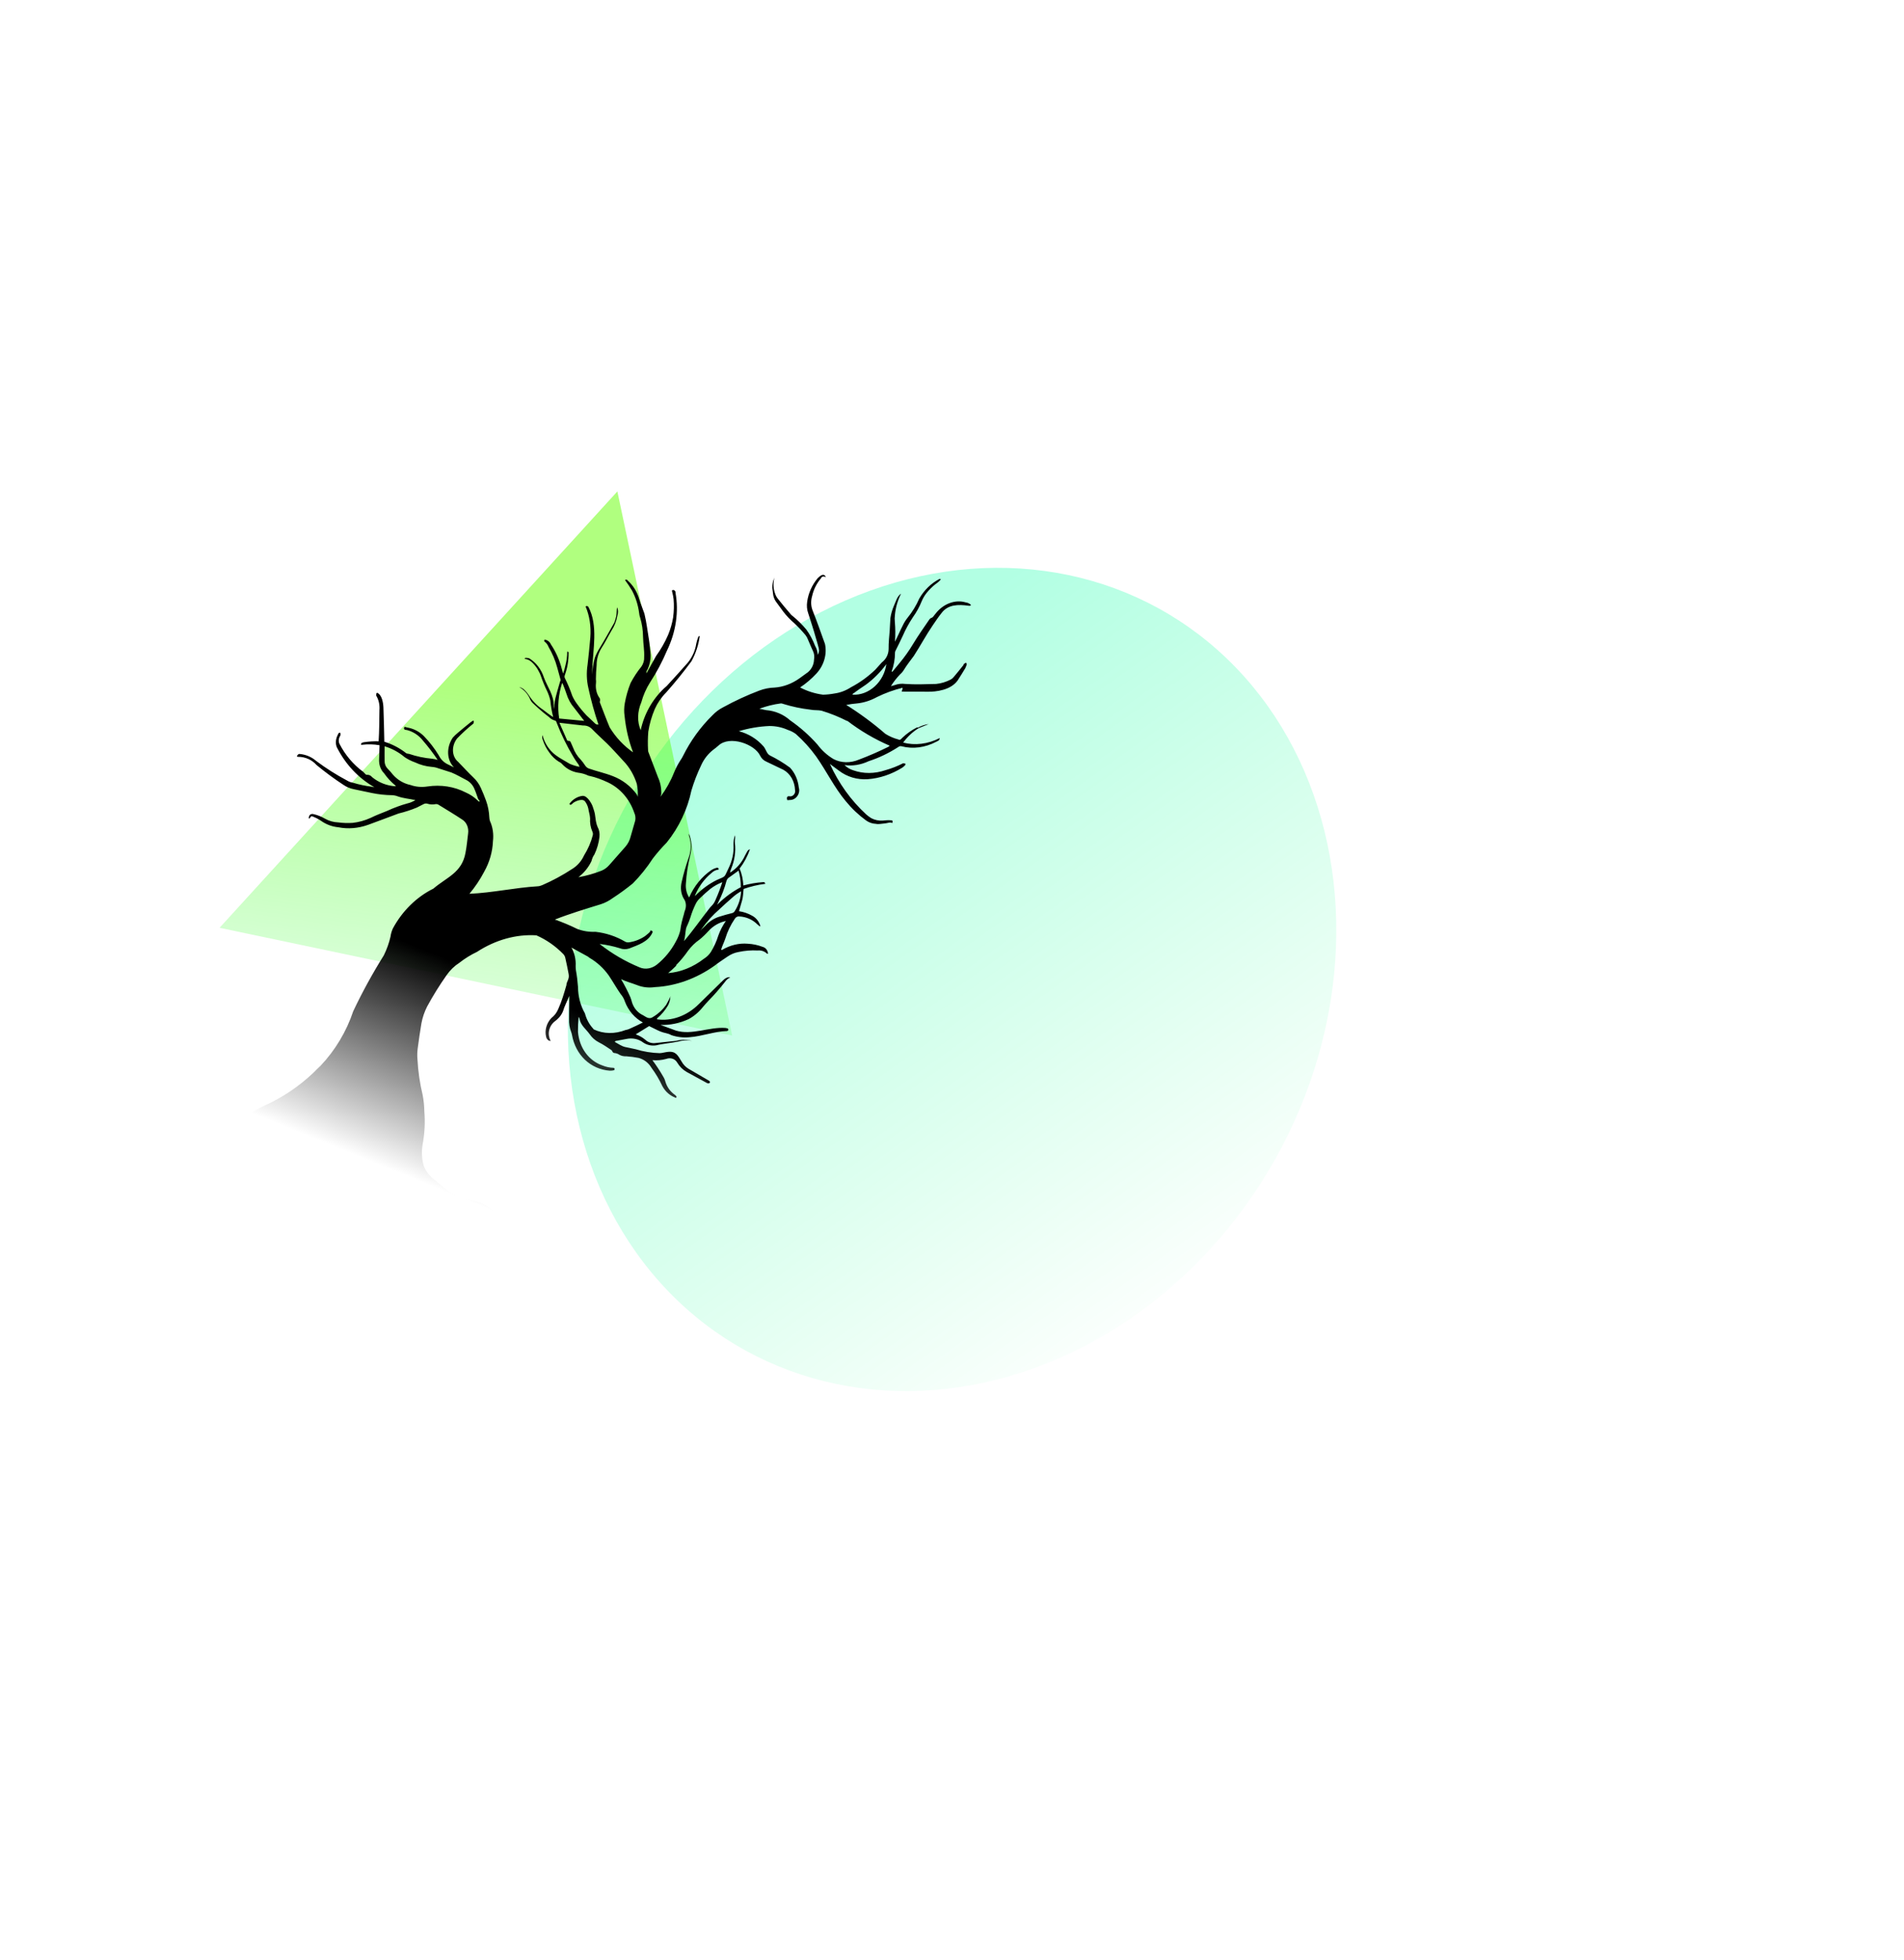 <svg width="1342" height="1381" viewBox="0 0 1342 1381" fill="none" xmlns="http://www.w3.org/2000/svg">
<g filter="url(#filter0_f_202_18351)">
<ellipse cx="263.588" cy="298.684" rx="263.588" ry="298.684" transform="matrix(0.979 0.206 -0.275 0.954 495.141 350.967)" fill="url(#paint0_linear_202_18351)" fill-opacity="0.3"/>
</g>
<g filter="url(#filter1_f_202_18351)">
<path d="M435.144 346.297L516.061 729.747L154.753 653.817L435.144 346.297Z" fill="url(#paint1_linear_202_18351)" fill-opacity="0.5"/>
</g>
<path d="M680.714 467.067C680.714 467.067 679.756 467.548 679.343 467.916C678.929 468.284 679.343 467.916 679.158 468.559C676.88 471.492 674.537 474.297 672.194 477.102C671.626 477.82 670.931 478.412 670.159 478.834C666.821 480.578 663.279 481.647 659.725 481.982C652.501 482.166 645.245 482.458 638.109 481.978C635.58 481.593 632.927 481.893 630.378 482.852C629.575 483.123 628.762 483.331 627.944 483.476C629.836 480.491 632.012 477.706 634.43 475.174C635.455 474.305 636.346 473.259 637.058 472.088C639.2 468.558 641.733 465.452 644.102 462.198C648.707 455.092 652.727 447.522 657.494 440.564C659.451 437.678 661.408 434.791 663.654 431.966C668.302 425.779 675.627 425.958 682.254 426.785C682.93 426.927 683.799 427.111 684.432 426.334C683.411 425.319 682.097 424.686 680.653 424.514C677.044 423.425 673.075 423.601 669.28 425.017C665.484 426.434 662.043 429.024 659.42 432.439C658.405 433.476 657.687 435.259 656.181 435.51C655.662 435.77 655.217 436.195 654.91 436.721C651.028 442.387 647.048 448.032 643.521 453.886C640.701 458.584 637.53 463.054 634.045 467.245L629.011 473.35L628.432 473.228C630.024 468.916 630.832 464.407 630.81 459.966C630.803 459.448 630.954 458.921 631.242 458.465C632.936 455.068 634.629 451.671 636.257 448.147C638.254 443.563 640.655 439.153 643.423 434.984C645.945 431.48 648.039 427.672 649.647 423.669C650.508 421.601 651.656 419.654 653.046 417.902C654.965 415.521 657.131 413.378 659.49 411.525C660.873 410.639 662.131 409.518 663.209 408.213C662.629 408.091 662.339 408.03 662.146 407.99C656.329 411.017 651.345 415.866 647.922 421.827C645.782 426.72 642.975 431.31 639.606 435.431C638.323 437.034 637.231 438.794 636.36 440.662C634.319 444.554 632.792 448.441 630.782 452.226C631.142 447.514 631.118 442.827 630.71 438.22C630.529 436.661 630.542 435.057 630.749 433.451C631.218 428.264 632.7 423.11 635.096 418.329C632.293 420.241 631.468 423.821 630.091 426.829C628.877 429.628 628.035 432.555 627.594 435.516C627.341 438.534 627.312 441.485 627.09 444.396C626.868 447.306 626.231 453.087 626.315 457.427C626.304 459.199 625.861 460.993 625.03 462.633C624.199 464.273 623.009 465.702 621.577 466.779L616.917 471.94C611.749 476.901 605.992 481.06 599.849 484.268C596.265 486.614 592.33 488.118 588.338 488.668C585.59 489.185 582.834 489.478 580.094 489.547C574.39 488.801 568.94 487.077 563.941 484.438C568.117 481.67 571.998 478.357 575.482 474.585C578.071 471.792 579.993 468.385 581.045 464.724C582.098 461.063 582.242 457.282 581.464 453.779C578.607 445.898 575.812 437.802 572.766 430.222C571.516 427.123 571.393 423.509 572.418 420.025C573.432 415.427 575.607 411.075 578.692 407.47C578.969 406.505 580.279 405.871 581.442 406.457C582.605 407.043 581.442 406.457 582.118 406.599C580.443 403.517 578.157 405.765 576.347 407.431C572.379 412.151 569.779 417.943 568.932 423.954C568.485 426.854 568.752 429.737 569.707 432.307C571.542 438.04 573.409 443.665 575.02 449.464C575.756 451.894 576.492 454.324 577.1 456.841C577.286 457.584 577.318 458.379 577.195 459.177C577.071 459.974 576.795 460.754 576.385 461.467C576.254 459.172 575.612 457.009 574.51 455.158C572.922 450.99 570.837 447.113 568.301 443.613C565.385 440.098 562.154 436.906 558.647 434.072C557.967 433.611 557.374 433.026 556.892 432.337C553.895 428.862 550.995 425.408 548.222 421.866C547.413 420.852 546.781 419.681 546.349 418.401C544.958 414.72 544.839 410.483 546.013 406.386C546.013 406.386 546.013 406.386 545.735 407.352C544.746 409.551 544.277 411.921 544.372 414.23C544.582 415.64 544.695 417.028 544.874 418.545C545.109 420.506 545.78 422.322 546.832 423.848L552.057 430.977C554.396 434.03 557.032 436.795 559.929 439.233C562.697 441.85 565.314 444.641 567.771 447.596C568.53 448.589 569.138 449.713 569.577 450.934C570.7 453.445 571.694 456.043 572.913 458.575C573.895 460.455 574.184 462.731 573.729 465.003C573.676 466.623 573.264 468.254 572.528 469.76C571.792 471.266 570.753 472.605 569.497 473.666C567.458 475.056 565.581 476.594 563.542 477.985C558.178 481.83 552.095 484.096 545.987 484.523C542.352 484.613 538.684 485.339 535.124 486.671C526.435 489.962 517.905 493.905 509.601 498.469C506.869 499.855 504.342 501.754 502.152 504.066C493.753 512.301 486.716 522.017 481.425 532.685C480.908 533.743 480.308 534.758 479.631 535.719C477.84 538.472 476.314 541.393 475.078 544.429C472.674 550.476 469.472 556.205 465.581 561.423C465.682 560.803 465.858 560.19 466.105 559.6C466.241 555.387 465.444 551.321 463.779 547.735C461.526 542.029 459.432 536.128 457.179 530.421C457.179 530.421 456.684 529.293 456.772 528.629C456.521 524.322 456.577 519.961 456.937 515.583C457.784 510.14 459.331 504.761 461.531 499.603C463.457 495.301 466.157 491.375 469.455 488.078C475.759 480.993 481.749 473.599 487.401 465.925C490.419 460.392 492.393 454.375 493.196 448.264C492.52 448.122 492.141 448.725 491.956 449.368C491.46 450.74 491.058 452.138 490.754 453.551C490.03 458.37 487.98 463.015 484.875 466.872C479.995 472.441 474.923 477.969 469.85 483.498L468.07 485.056C459.763 492.933 453.936 503.372 451.593 514.571C450.333 511.641 449.716 508.372 449.787 504.989C449.857 501.607 450.612 498.191 452 494.979C453.337 490.005 455.442 485.215 458.222 480.821C462.81 473.788 466.768 466.351 470.033 458.626C476.409 445.555 478.554 431.029 476.093 417.59C476.34 416.732 475.168 415.462 474.145 415.815C473.121 416.168 473.898 416.673 473.775 417.102C474.216 418.761 474.548 420.465 474.767 422.202C475.136 426.438 475.027 430.767 474.44 435.1C473.746 439.295 472.554 443.441 470.894 447.433C468.614 452.66 465.772 457.639 462.432 462.257C460.136 466.323 457.937 470.41 455.641 474.476C455.546 474.024 455.567 473.538 455.703 473.067C455.838 472.597 456.082 472.158 456.412 471.795C457.946 468.499 458.69 464.928 458.568 461.443C458.313 458.053 457.951 454.678 457.483 451.319C456.412 445.065 455.724 438.55 454.205 432.429C453.039 428.999 451.619 425.742 450.581 422.225C449.065 417.036 446.266 412.528 442.458 409.14C442.374 408.97 442.256 408.825 442.112 408.713C441.969 408.601 441.802 408.523 441.622 408.485C441.442 408.447 441.252 408.45 441.064 408.492C440.876 408.535 440.693 408.616 440.526 408.733C442.29 411.151 443.957 413.55 445.465 416.143C448.017 420.915 449.712 426.239 450.472 431.87C450.567 433.074 450.819 434.237 451.22 435.327C452.52 439.657 453.202 444.245 453.247 448.948C453.335 453.63 454.258 458.26 454.025 462.989C454.171 465.322 453.477 467.736 452.083 469.745C449.166 473.331 446.604 477.218 444.449 481.331C442.624 485.897 441.269 490.611 440.41 495.381C439.835 498.47 439.775 501.579 440.231 504.557C441.127 513.472 443.131 522.078 446.191 530.153C439.609 525.583 434.027 519.625 429.727 512.581C427.347 506.961 425.222 501.167 423.035 495.588C423.035 495.588 422.606 494.588 422.733 494.501C422.861 494.414 423.319 492.463 422.345 491.575C420.431 488.709 419.624 485.069 420.07 481.314C420.149 480.425 420.128 479.542 420.006 478.684C420.02 475.36 420.194 472.018 420.528 468.671C420.502 464.49 421.722 460.245 424.012 456.552C426.567 452.654 428.604 448.42 430.997 444.374C433.093 441.176 434.514 437.578 435.143 433.873C435.806 431.853 435.758 429.729 435.007 427.93C434.452 429.86 434.802 432.209 434.312 434.267C433.988 435.751 433.565 437.221 433.048 438.664C429.745 444.452 426.508 450.367 423.011 456.114C421.495 458.439 420.23 460.923 419.246 463.51C418.162 467.432 417.53 471.426 417.365 475.398L417.394 472.447C417.92 457.43 421.671 440.817 414.77 427.761C414.583 427.409 414.267 427.168 413.887 427.088C413.508 427.008 413.096 427.096 412.741 427.334C415.542 433.998 416.691 441.504 416.087 449.195C415.585 455.573 414.859 462.017 414.134 468.462C413.29 474.002 413.476 479.534 414.682 484.729C416.581 493.541 418.958 502.168 421.802 510.57C421.076 510.654 420.37 510.506 419.773 510.142L413.405 504.138C410.928 501.515 408.62 498.712 406.495 495.743C405.262 494.073 404.207 492.25 403.346 490.303C401.873 485.993 400.128 481.826 398.122 477.828C397.981 477.525 397.906 477.185 397.902 476.831C397.898 476.477 397.964 476.117 398.097 475.775C399.926 470.694 400.824 465.39 400.737 460.179C400.737 460.179 401.014 459.214 399.793 459.184C399.797 462.533 399.34 465.925 398.436 469.249C398.069 471.064 397.553 472.859 396.895 474.612C396.558 473.29 396.194 472.417 396.023 471.585C394.426 465.238 391.826 459.348 388.33 454.153C387.915 453.206 387.289 452.402 386.502 451.802C385.715 451.203 384.788 450.824 383.792 450.695C383.484 451.768 383.422 451.982 384.133 452.359C385.264 453.29 386.137 454.527 386.682 455.967C389.319 460.411 391.364 465.277 392.766 470.443C393.475 473.323 394.408 476.135 395.117 479.015C395.119 479.496 394.979 479.984 394.716 480.409C394.038 482.768 393.359 485.128 392.712 487.38C392.064 489.632 390.923 493.6 390.706 496.853L390.58 499.784L390.331 497.798C390.558 489.883 385.832 484.224 383.374 477.451C381.504 471.636 377.839 466.871 372.933 463.877C372.257 463.734 369.552 463.164 369.854 464.252C371.998 464.534 373.927 465.537 375.381 467.122C378.02 469.742 380.05 472.998 381.341 476.681C382.526 480.159 383.918 483.529 385.51 486.773C386.533 488.895 387.325 491.159 387.871 493.526C388.253 497.55 388.934 501.497 389.908 505.33C387.221 503.626 385.049 501.917 382.617 500.04C378.745 497.499 375.437 494.141 372.863 490.137C371.78 488.501 370.524 487.017 369.116 485.707C368.413 485.175 367.642 484.745 366.82 484.428L366.047 484.265C369.52 486.13 372.22 489.206 373.765 493.057C374.225 493.969 374.819 494.785 375.528 495.476C377.933 497.802 380.465 500.042 383.028 502.174L387.115 505.423C388.178 506.522 389.496 507.305 390.964 507.713C391.284 507.759 391.573 507.905 391.798 508.134C392.023 508.363 392.174 508.665 392.233 509.004C395.579 517.638 399.62 525.869 404.316 533.616C405.202 535.168 406.149 536.505 407.097 537.842C407.723 538.55 408.173 539.422 408.412 540.394C406.076 539.921 403.809 539.216 401.642 538.285C398.244 536.204 394.657 534.425 391.546 532.063C387.097 528.705 383.887 523.82 382.352 518.069C382.03 519.183 382.102 520.337 382.551 521.296C383.62 524.623 385.197 527.681 387.221 530.356C389.018 532.952 391.274 535.122 393.883 536.764C394.86 537.185 395.721 537.831 396.411 538.662C399.312 541.733 403.066 543.746 407.241 544.469C409.899 544.762 412.452 545.491 414.815 546.634L415.588 546.796C420.031 547.732 424.356 549.44 428.426 551.321C437.141 555.462 443.762 563.083 447.056 572.762C447.823 574.362 448.07 576.245 447.763 578.143L444.494 589.512C443.868 592.151 442.585 594.639 440.79 596.693L429.382 609.646C427.882 611.355 426.056 612.689 424.065 613.53C418.695 615.654 413.203 617.203 407.675 618.153C411.538 615.254 414.713 611.36 416.855 606.893C417.317 605.284 417.78 603.675 418.918 602.209C420.834 598.218 422.059 593.958 422.526 589.661C422.793 587.191 422.337 584.787 421.223 582.789C420.721 581.641 420.351 580.418 420.119 579.144C419.712 577.353 419.657 575.407 419.281 573.508C418.905 571.609 418.309 570.118 417.774 568.413C417.24 566.708 414.017 560.456 410.521 560.857C408.785 561.057 407.064 561.659 405.478 562.621C403.892 563.583 402.479 564.883 401.337 566.429C401.933 567.92 402.979 566.775 403.964 565.845C404.948 564.915 410.441 562.205 412.366 564.772C413.442 566.189 414.216 567.861 414.642 569.687C414.991 572.036 415.789 574.251 415.914 576.666C415.712 579.915 416.246 583.072 417.47 585.866C417.896 586.646 418.022 587.603 417.823 588.556C416.531 593.534 414.458 598.333 411.698 602.735C409.887 606.747 406.925 610.135 403.301 612.341C396.488 616.806 389.385 620.639 382.079 623.794C381.009 624.27 379.891 624.536 378.78 624.578C362.828 625.539 346.715 629.197 330.856 629.837C334.868 625.067 338.367 619.843 341.269 614.287C345.026 607.634 347.157 600.223 347.435 592.837C348.04 587.824 347.324 582.901 345.37 578.639C345.076 577.822 344.914 576.942 344.889 576.035C344.708 571.898 343.923 567.896 342.562 564.17C341.467 561.21 340.275 558.229 338.955 555.335C337.661 552.451 335.856 549.912 333.63 547.843C329.926 544.333 326.508 540.542 322.866 536.817C321.795 535.929 320.926 534.798 320.309 533.489C319.693 532.179 319.341 530.718 319.275 529.19C319.209 527.663 319.429 526.099 319.924 524.59C320.418 523.081 321.177 521.658 322.155 520.402C325.789 516.622 329.644 513.101 333.688 509.865C333.935 509.007 334.397 507.398 333.088 508.032L331.686 508.988C328.632 511.416 325.546 513.951 322.558 516.506C321.358 517.507 320.222 518.598 319.16 519.771C316.884 523.096 315.714 527.056 315.867 530.916C316.019 534.777 317.484 538.275 319.99 540.761L315.499 538.564C312.793 537.249 310.61 535.048 309.224 532.237C306.198 527.271 302.667 522.716 298.686 518.643C295.464 515.455 291.388 513.378 286.89 512.632C286.31 512.404 285.692 512.273 285.055 512.245C284.862 512.535 284.763 512.877 284.777 513.21C284.777 513.21 284.592 513.854 285.237 514.103C285.749 514.329 286.305 514.446 286.88 514.449C291.361 515.637 295.272 518.238 298.147 521.942C301.847 526.222 305.3 530.747 308.492 535.495C307.237 535.117 305.945 534.845 304.628 534.681C299.017 534.178 293.545 533.025 288.302 531.242C287.63 531.218 286.978 531.08 286.37 530.835C281.751 527.183 276.524 524.431 270.886 522.682C270.691 514.451 270.566 506.69 270.244 498.546C270.071 494.87 269.14 489.556 265.751 488.159C264.828 488.875 265.319 489.661 265.165 490.197C266.946 493.14 267.742 496.731 267.44 500.458C267.302 507.709 267.357 515 266.868 522.404C263.416 522.3 259.927 522.516 256.437 523.05C255.837 523.128 255.246 523.354 254.71 523.71C254.71 523.71 254.525 524.354 254.433 524.675C254.529 524.775 254.65 524.843 254.786 524.872C254.922 524.9 255.066 524.889 255.206 524.838C259.37 524.342 263.509 524.449 267.511 525.156L267.209 534.76C267.072 536.717 267.315 538.633 267.922 540.387C268.529 542.14 269.488 543.692 270.736 544.944C272.971 548.142 275.593 550.986 278.546 553.414L279.069 554.093C272.786 553.768 266.935 551.51 262.192 547.58C261.812 547.074 261.329 546.672 260.773 546.398C260.217 546.124 259.6 545.985 258.96 545.989C258.544 546.049 258.137 545.964 257.801 545.745L255.98 543.883C249.02 538.797 243.315 532.054 239.233 524.089C238.867 523.288 238.713 522.372 238.787 521.43C238.86 520.489 239.157 519.554 239.65 518.718C239.903 518.353 240.046 517.923 240.058 517.494C240.071 517.065 239.951 516.661 239.718 516.343C238.655 516.119 238.316 517.299 238.004 518.03C237.311 519.359 236.891 520.805 236.775 522.258C236.659 523.712 236.85 525.134 237.334 526.419C243.414 538.55 252.585 548.331 263.916 554.768L262.37 554.442C257.696 553.855 253.111 552.889 248.652 551.552C247.196 551.307 245.821 550.786 244.587 550.013C237 545.98 229.734 541.372 222.837 536.218C219.699 533.486 215.829 531.807 211.633 531.355C210.377 531.091 209.774 531.76 209.18 533.114L210.146 533.317C215.201 533.327 219.836 535.4 223.128 539.123C229.26 544.168 235.514 548.785 242.151 553.14C244.298 554.598 246.712 555.607 249.285 556.122C253.633 557.038 257.883 557.933 262.134 558.829C266.805 559.789 271.593 560.303 276.446 560.365C277.788 560.422 279.09 560.696 280.31 561.179C284.406 562.611 288.521 562.909 292.772 563.804C291.011 564.921 289.118 565.716 287.179 566.152C282.323 567.496 277.531 569.264 272.853 571.437C268.921 572.998 264.892 574.538 261.188 576.373C257.109 578.216 252.865 579.394 248.607 579.865C245.182 580.098 241.783 579.991 238.453 579.546C235.068 579.426 231.836 578.512 228.978 576.867C226.441 575.38 223.683 574.302 220.781 573.662C219.235 573.336 217.96 574.205 217.722 575.747C217.484 577.289 217.568 576.284 218.121 576.855C219.383 574.96 219.414 574.852 221.029 575.648C222.913 576.384 224.7 577.332 226.363 578.478C229.918 581.005 234.068 582.541 238.494 582.967C245.293 584.328 252.518 583.735 259.48 581.246C266.676 578.667 273.837 575.853 280.937 573.254C285.246 572.228 289.515 570.845 293.703 569.119L298.619 566.629C299.077 566.395 299.562 566.256 300.047 566.222C300.532 566.187 301.007 566.257 301.444 566.427C303.277 566.979 305.257 567.045 307.228 566.622C307.811 566.576 308.378 566.696 308.87 566.968C314.436 570.416 320.129 573.776 325.634 577.438C327.207 578.384 328.444 579.825 329.204 581.595C329.964 583.364 330.215 585.391 329.929 587.443C329.372 591.875 328.977 596.456 328.1 600.934C325.571 615.074 314.848 618.161 305.469 626.195C293.588 632.085 283.489 642.02 276.898 654.299C276.055 656.155 275.493 658.112 275.233 660.091C274.195 664.598 272.617 669.009 270.541 673.206C262.597 685.898 255.394 699.048 248.978 712.569C244.192 726.892 236.267 740.122 225.928 751.05C224.245 752.629 222.562 754.208 220.944 755.914C210.597 765.701 198.89 773.567 186.404 779.121C180.209 782.139 174.37 785.344 167.722 788.152C163.953 789.861 159.955 791.293 156.027 793.196C147.569 797.203 138.792 800.057 129.919 801.686C123.317 802.911 116.61 803.432 110.004 804.315C107.79 804.531 107.504 804.812 107.437 807.187C107.306 807.46 107.222 807.751 107.19 808.045C107.005 808.688 107.492 809.132 108.002 808.784C108.511 808.437 109.763 808.359 110.602 808.65L116.375 810.662C136.831 818.27 157.097 826.18 178.239 832.112C201.831 838.788 225.956 844.326 249.632 849.996C288.974 860.218 329.087 867.985 369.783 873.261C363.024 868.447 356.804 862.87 351.211 856.609C346.367 850.909 339.836 847.152 332.484 845.839C326.178 844.929 320.298 842.526 315.247 838.795L306.228 831.322C302.949 828.962 300.371 825.683 298.726 821.779C297.307 817.043 297.003 811.872 297.838 806.692C299.301 798.902 299.726 791.061 299.101 783.413C299.031 779.469 298.64 775.581 297.933 771.792C295.914 763.516 294.671 754.95 294.222 746.214C294.016 743.762 294.083 741.256 294.421 738.749C295.186 732.882 296.047 727.035 297.036 721.101C297.793 717.043 299.145 713.064 301.038 709.318C305.183 701.675 309.774 694.282 314.777 687.189C317.203 683.687 320.262 680.718 323.731 678.497C327.644 675.432 331.829 672.838 336.197 670.773C349.183 662.31 363.851 658.228 378.07 659.12C385.166 662.246 391.572 666.71 397.019 672.325C397.747 673.069 398.248 674.04 398.466 675.133C399.345 678.844 400.032 682.515 400.784 686.313C401.536 690.111 399.304 691.461 399.209 694.284C397.575 699.969 395.972 705.546 393.468 711.047C392.451 713.537 390.785 715.726 388.694 717.32C387.011 719.063 385.763 721.224 385.093 723.557C384.422 725.889 384.356 728.299 384.901 730.512C385.003 731.129 385.23 731.699 385.569 732.182C385.907 732.666 386.348 733.052 386.862 733.314C387.442 733.436 387.925 733.537 388.118 733.578C387.536 732.454 387.131 731.218 386.917 729.913C386.605 728.021 386.864 725.999 387.66 724.127C388.455 722.256 389.746 720.629 391.353 719.473C391.932 719.078 392.475 718.62 392.975 718.109C394.601 716.648 395.905 714.809 396.765 712.765C397.844 709.011 399.762 705.548 401.259 701.768C401.228 707.221 401.073 713.104 401.1 718C400.955 721.218 401.452 724.348 402.559 727.18C402.828 727.874 403.03 728.602 403.164 729.354C404.396 736.242 407.578 742.319 412.298 746.801C417.018 751.283 423.06 753.963 429.643 754.497C430.724 754.557 431.826 754.444 432.915 754.163C433.084 753.904 433.171 753.601 433.162 753.305C433.162 753.305 433.316 752.768 432.574 752.498C429.78 752.421 427.072 751.851 424.556 750.809C419.802 749.132 415.705 746.059 412.686 741.905C409.667 737.751 407.835 732.665 407.377 727.171C407.329 723.661 407.491 720.124 407.86 716.581C408.162 716.978 408.376 717.449 408.487 717.964C409.217 722.554 412.908 725.038 415.619 728.794C417.27 731.214 419.443 733.147 421.983 734.457C425.117 736.027 427.935 737.985 430.687 739.816C431.07 740.023 431.367 740.364 431.534 740.791C431.668 741.202 431.918 741.546 432.253 741.778C432.587 742.011 432.991 742.122 433.413 742.097C434.586 742.252 435.686 742.678 436.64 743.345C438.104 744.107 439.76 744.456 441.47 744.363C444.367 744.576 447.234 744.952 450.06 745.49C453.871 746.489 457.079 748.934 459.136 752.407C462.121 756.419 464.711 760.773 466.873 765.411C469.018 769.387 472.434 772.308 476.576 773.711C476.576 773.711 476.823 772.853 476.854 772.746C476.408 772.083 475.834 771.537 475.164 771.139C472.309 769.054 470.185 766.037 469.054 762.458C468.698 761.06 468.141 759.754 467.401 758.584C465.096 754.583 462.573 750.748 459.844 747.096C463.06 747.406 466.371 747.103 469.629 746.2C471.117 745.648 472.673 745.607 474.067 746.086C475.461 746.564 476.619 747.535 477.37 748.855C478.995 751.593 481.23 753.814 483.904 755.35L498.518 763.319C498.518 763.319 499.098 763.442 499.291 763.482C499.49 763.478 499.691 763.425 499.88 763.326C500.068 763.228 500.237 763.087 500.376 762.915C500.654 761.949 499.653 761.511 499.038 761.154L485.259 753.133C483.236 751.908 481.565 750.154 480.379 748.01C477.66 743.57 476.275 740.548 470.534 741.272C468.737 741.463 466.818 742.082 464.955 742.145C459.145 741.982 453.46 741.052 448.027 739.374C445.612 738.866 443.1 738.337 440.685 737.828C438.27 737.319 435.711 735.529 433.319 734.228C433.504 733.585 434.272 733.406 434.786 733.4L441.388 732.175C445.764 731.22 450.105 732.134 453.464 734.719C456.081 736.466 459.279 737.14 462.545 736.632C467.732 735.336 473.253 735.021 478.283 733.919C481.21 733.051 484.2 732.866 487.045 733.376C487.045 733.376 487.625 733.499 487.915 733.56C484.353 732.488 480.482 732.455 476.671 733.466L462.3 734.988C460.919 735.201 459.546 735.112 458.265 734.725C456.985 734.337 455.824 733.661 454.853 732.737C452.846 731.042 450.552 729.752 448.062 728.917L457.532 723.064C460.148 724.298 462.8 725.766 465.544 726.913C468.287 728.06 470.76 728.012 473.122 729.42C477.218 730.839 481.632 731.344 486.116 730.906C494.909 730.256 503.7 726.762 512.467 726.561C512.467 726.561 513.425 726.081 513.39 725.846C513.395 725.619 513.354 725.401 513.268 725.206C513.182 725.01 513.055 724.844 512.894 724.718L511.349 724.392C499.807 723.553 487.707 729.649 476.489 726.261L465.552 722.251C472.14 722.486 478.875 721.106 485.257 718.213C489.042 716.202 492.456 713.344 495.243 709.852C496.605 708.319 497.902 706.659 499.331 705.254C503.426 701.073 507.3 696.647 510.928 692C511.906 690.551 513.236 689.404 514.743 688.709C512.521 688.241 510.644 689.779 509.057 691.379L492.645 707.485C488.565 711.59 483.754 714.71 478.602 716.589C473.45 718.469 468.103 719.056 462.999 718.301L463.215 717.55C466.229 715.02 468.822 711.934 470.847 708.466C471.755 706.711 472.303 704.804 472.45 702.889C472.574 702.575 472.667 702.252 472.728 701.924C471.746 704.056 470.666 706.145 469.494 708.181C466.991 711.633 463.85 714.513 460.313 716.598C457.096 718.877 454.749 715.994 452.198 714.888C449.101 713.13 446.762 710.237 445.547 706.662C445.203 705.331 444.79 704.029 444.311 702.762C442.366 698.345 440.17 694.085 437.734 690.002C441.514 691.822 445.251 692.723 449.123 694.222C453.01 695.768 457.299 696.243 461.635 695.606C476.231 694.876 490.834 689.619 503.691 680.466C506.587 678.233 509.742 676.167 512.801 674.082C515.144 672.46 517.73 671.374 520.375 670.9C524.929 669.912 529.512 669.54 534.013 669.792C536.479 669.537 538.826 670.317 540.559 671.968C540.781 672.118 541.054 672.176 541.332 672.13C541.254 670.924 540.841 669.813 540.145 668.937C539.448 668.062 538.5 667.461 537.419 667.211C534.144 665.952 530.665 665.219 527.082 665.034C520.98 664.492 514.641 666.016 508.922 669.397L508.246 669.255C509.017 666.574 510.367 664.015 511.204 661.461C512.686 656.52 514.946 651.797 517.878 647.512C518.224 646.912 518.726 646.424 519.311 646.118C519.896 645.812 520.534 645.704 521.134 645.809C526.08 646.07 530.609 648.104 534.019 651.595C534.599 651.717 534.87 652.911 535.959 652.686C535.032 649.437 532.977 646.818 530.186 645.327C527.324 643.693 524.176 642.607 520.865 642.112C521.635 639.431 522.345 636.964 523.085 634.39C523.825 631.817 523.761 629.187 524.145 626.424C529.17 624.653 534.291 623.444 539.423 622.818C538.928 621.69 538.959 621.583 537.61 621.64C533.042 621.98 528.46 622.766 523.923 623.989C523.728 619.794 522.843 615.758 521.307 612.063C524.448 607.958 526.92 603.349 528.596 598.471C528.173 598.585 527.769 598.8 527.416 599.101C527.063 599.402 526.77 599.779 526.561 600.203C526.09 601.178 525.576 602.133 525.021 603.064C522.728 608.029 519.034 612.218 514.532 614.958C514.696 614.048 514.954 613.148 515.303 612.277C517.789 606.402 518.717 600.079 517.975 594.072C517.762 592.321 518.444 590.304 518.006 588.619C517.272 590.785 516.938 593.037 517.026 595.237C517.334 600.885 516.087 606.708 513.437 611.998C510.269 618.383 511.926 617.253 505.503 619.995C499.756 622.791 494.428 626.688 489.805 631.474C489.805 631.474 489.99 630.831 490.083 630.509C492.59 624.615 496.47 619.377 501.304 615.356C502.746 613.893 504.573 612.984 506.444 612.8C506.814 611.513 505.721 611.396 504.952 611.575C503.781 611.873 502.638 612.362 501.565 613.023C494.664 617.714 489.108 624.53 485.738 632.437C483.932 629.672 483.122 626.217 483.436 622.625C483.841 615.965 484.869 609.284 486.505 602.684C487.853 597.431 487.517 592.055 485.551 587.469C485.485 588.345 485.628 589.198 485.966 589.945C487.367 594.623 487.123 599.886 485.278 604.814C483.338 610.314 481.731 615.903 480.468 621.545C479.962 623.594 479.83 625.682 480.08 627.688C480.33 629.693 480.957 631.576 481.925 633.227C482.731 634.321 483.237 635.655 483.395 637.101C483.553 638.548 483.357 640.059 482.827 641.492C482.488 642.328 482.24 643.192 482.087 644.066C481.008 647.82 479.898 651.681 479.495 655.577C478.857 658.279 477.825 660.904 476.44 663.351C473.071 669.767 468.428 675.414 462.891 679.833C461.097 681.207 459.06 682.105 456.973 682.442C454.886 682.779 452.818 682.543 450.965 681.756C440.794 677.576 431.28 672.02 422.629 665.209C427.479 665.774 432.228 666.775 436.83 668.201C438.905 669.042 441.261 669.099 443.545 668.364C449.459 665.97 456.821 663.881 459.888 657.134C459.888 657.134 460.166 656.169 459.424 655.899C458.682 655.629 458.747 655.756 458.458 655.695C458.168 655.634 458.458 655.695 458.273 656.339C458.088 656.982 455.86 658.674 454.651 659.67C451.08 662.054 447.137 663.562 443.141 664.07C442.211 664.156 441.309 663.966 440.532 663.521C434.215 659.821 427.177 657.49 419.764 656.643C415.276 656.837 410.892 656.144 406.828 654.6C401.732 652.087 396.484 649.88 391.106 647.99C401.847 643.769 412.602 640.575 423.514 637.187C426.476 636.229 429.325 634.752 431.941 632.82C436.808 629.661 441.529 626.211 446.078 622.49C451.319 617.184 456.035 611.306 460.13 604.976C463.171 601.017 466.443 597.259 469.92 593.731C478.546 583.031 484.568 570.339 487.338 557.021C489.14 550.986 491.424 545.072 494.16 539.349C496.115 534.94 499.146 531.077 502.892 528.222C504.085 527.35 505.243 526.417 506.359 525.426C514.236 517.986 531.978 524.34 535.77 532.532C536.748 534.496 538.332 535.987 540.286 536.782L552.175 542.471C554.582 543.828 556.582 545.828 558.009 548.305C559.435 550.781 560.246 553.663 560.375 556.711C560.51 557.244 560.506 557.824 560.365 558.391C560.225 558.958 559.951 559.494 559.573 559.944C559.195 560.394 558.724 560.743 558.209 560.955C557.695 561.168 557.153 561.237 556.639 561.156C554.803 560.769 554.24 562.016 554.937 563.868L557.023 563.739C557.97 563.726 558.928 563.455 559.809 562.95C560.689 562.446 561.464 561.725 562.061 560.854C562.659 559.983 563.06 558.99 563.227 557.965C563.395 556.941 563.324 555.919 563.021 554.993C562.438 549.551 560.27 544.643 556.814 540.946C552.385 537.694 547.691 534.842 542.771 532.415C540.348 531.222 539.924 528.061 538.165 525.984C533.521 520.712 527.52 517.016 520.756 515.265C527.878 513.131 535.111 511.905 542.297 511.613C546.835 511.602 551.228 512.527 555.242 514.34C557.302 514.992 559.229 515.972 560.962 517.251C566.225 521.923 570.99 527.193 575.187 532.988C582.473 543.281 588.107 555.046 596.123 564.583C600.336 569.751 605.143 574.312 610.451 578.18C612.481 579.637 614.891 580.458 617.45 580.564C619.382 580.971 621.495 580.393 623.581 580.263C625.667 580.134 627.197 579.091 628.878 580.014C629.31 578.513 629.34 578.406 628.309 578.074C626.298 577.926 624.255 577.99 622.208 578.268C619.331 578.451 616.543 577.864 614.093 576.558C612.814 575.763 611.6 574.861 610.464 573.86C599.821 564.053 591.166 552.017 584.919 538.337L591.336 543.101C597.069 547.474 604.186 549.571 611.644 549.085C619.981 548.477 628.302 545.702 635.894 540.999C636.631 540.514 637.315 539.932 637.929 539.267C638.139 538.943 638.248 538.565 638.237 538.194C638.237 538.194 637.561 538.052 637.271 537.991C637.062 537.895 636.832 537.846 636.595 537.848C632.553 539.909 628.375 541.544 624.127 542.729C616.476 545.326 608.548 545.366 601.451 542.843C599.107 542.131 596.99 540.871 595.24 539.146C600.87 539.944 606.791 538.984 612.326 536.376C619.484 534.053 626.434 530.735 632.99 526.511C633.356 526.193 633.78 525.971 634.222 525.865C634.664 525.76 635.111 525.774 635.52 525.906C643.43 527.992 652.124 526.836 660.021 522.651C660.718 522.359 661.384 521.963 661.998 521.475C661.998 521.475 662.183 520.832 662.399 520.081C654.043 524.363 644.901 525.498 636.581 523.286C639.561 519.207 643.242 515.756 647.38 513.163L654.572 510.242C651.979 510.579 649.408 511.425 646.99 512.74L646.313 512.597C642.615 514.47 639.144 516.925 636.026 519.871C635.543 520.447 634.985 520.944 634.373 521.343C633.923 521.404 633.483 521.311 633.117 521.078C629.881 520.222 626.819 518.888 624.012 517.112C615.346 509.603 606.142 502.8 596.465 496.75C598.953 496.249 601.447 495.901 603.937 495.708C608.792 495.224 613.626 493.688 618.144 491.194C624.005 488.329 630.065 486.134 636.213 484.65C636.111 485.565 635.883 486.475 635.539 487.351L653.238 487.44C660.05 487.624 670.183 486.233 674.985 479.51C676.814 476.71 678.578 473.783 680.311 470.963C680.777 469.697 682.198 467.607 680.714 467.067ZM396.204 481.291C396.469 481.591 396.68 481.942 396.827 482.332C397.655 484.44 398.549 486.676 399.25 488.871C400.41 492.657 402.285 496.066 404.767 498.905L411.782 508.004L394.128 506.332C392.823 498.192 393.538 489.569 396.204 481.291ZM448.828 559.827C444.495 553.954 438.722 549.531 432.035 546.963C426.516 544.776 420.527 543.515 414.946 541.543C413.856 541.103 412.943 540.319 412.318 539.283C411.419 537.893 410.427 536.582 409.347 535.358C406.953 532.961 405.084 530.016 403.847 526.693C403.383 525.457 402.791 524.309 402.296 523.181C402.21 522.848 402.027 522.563 401.772 522.367C401.517 522.171 401.201 522.072 400.869 522.084C400.494 522.098 400.131 522.022 399.806 521.86L394.292 509.324L411.05 511.262C413.336 511.165 415.472 511.979 417.052 513.55C420.531 517.127 424.2 520.402 427.807 523.892C431.415 527.382 435.649 532.255 439.26 536.087C443.592 540.546 446.857 546.083 448.834 552.322C449.461 555.261 449.682 558.333 449.489 561.445L448.828 559.827ZM337.788 565.098L336.813 564.211C334.313 561.764 331.416 559.81 328.232 558.422C320.096 554.264 310.753 552.808 301.265 554.219C297.168 554.859 293.102 554.508 289.368 553.192C284.474 552.151 280.13 549.578 276.849 545.777C275.699 544.291 274.459 542.89 273.137 541.583C271.808 540.241 271.073 538.336 271.081 536.259C271.01 532.945 271.065 529.544 271.086 525.909C276.277 527.462 281.051 530.047 285.182 533.542C287.489 535.095 289.982 536.345 292.614 537.269C296.258 539 300.206 540.062 304.311 540.415C305.847 540.514 307.341 540.829 308.755 541.352L318.138 544.352C321.721 545.789 325.118 547.87 328.608 549.629C331.277 550.973 333.348 553.289 334.501 556.216C335.492 558.472 336.228 560.902 337.091 563.245L337.968 564.113L337.788 565.098ZM517.94 641.951C517.742 642.298 517.484 642.605 517.183 642.855C516.883 643.104 516.545 643.291 516.191 643.403C512.988 644.207 509.882 645.031 506.715 646.07C503.264 647.186 500.047 649.26 497.408 652.071C496.52 653.022 495.566 653.844 494.582 654.775L493.505 656.026L494.863 654.151C498.451 649.177 502.576 644.654 507.132 640.698C509.959 637.995 512.978 635.332 515.998 632.67C517.944 630.868 520.075 629.328 522.334 628.09C522.126 632.913 520.597 637.734 517.94 641.951ZM506.271 635.853C508.741 631.039 510.676 625.983 512.033 620.802C512.166 620.293 512.4 619.809 512.717 619.384C513.034 618.959 513.426 618.604 513.866 618.344L520.586 613.504C521.647 617.231 522.171 621.173 522.139 625.206C516.424 628.198 511.082 632.103 506.314 636.772L505.457 637.615L506.271 635.853ZM484.588 651.759C485.349 650.076 486.015 648.354 486.582 646.606C487.57 643.259 488.854 639.986 490.416 636.835C491.149 635.34 492.164 634 493.388 632.912C495.674 630.663 498.152 628.456 500.57 626.462C503.22 624.416 506.106 622.797 509.12 621.667C507.738 625.95 506.115 630.166 504.261 634.292C503.647 635.831 502.717 637.233 501.548 638.384C500.942 638.976 500.38 639.619 499.869 640.305C493.889 647.918 488.428 655.867 482.124 663.183C482.956 660.287 482.985 657.336 483.528 654.379C483.789 653.476 484.145 652.597 484.588 651.759ZM476.387 680.287C479.54 677.115 482.425 673.645 484.999 669.931C487.288 666.86 490.032 664.2 493.096 662.082C495.304 660.268 497.386 658.271 499.319 656.114C502.72 652.42 507.047 649.925 511.601 649.033C509.374 652.194 507.583 655.656 506.295 659.29C505.037 663.353 503.256 667.269 501.007 670.915C499.735 672.833 498.077 674.437 496.18 675.585C488.591 681.5 479.797 685.035 470.927 685.734C473.09 683.915 474.901 682.249 476.773 680.369L476.387 680.287ZM414.256 674.023C414.646 674.381 415.069 674.699 415.52 674.972C420.82 678.063 425.413 682.271 429.063 687.379C431.94 691.625 434.501 696.26 437.475 700.526C438.806 702.021 439.82 703.819 440.462 705.819C442.941 712.26 447.381 717.421 453.133 720.545C449.781 722.227 446.938 723.562 443.647 725.03C442.777 725.436 441.871 725.705 440.959 725.829C433.359 728.779 425.347 728.635 418.534 725.427L417.85 724.6C415.219 721.696 413.31 718.106 412.263 714.096C409.125 708.622 407.445 702.2 407.382 695.437C407.107 691.49 406.621 687.59 405.925 683.756C405.794 682.809 405.729 681.845 405.73 680.871C405.99 676.113 404.953 671.545 402.745 667.731L414.256 674.023ZM596.983 507.778C606.273 514.926 616.381 520.87 627.132 525.504L626.081 526.307C619.316 529.656 612.437 532.649 605.472 535.273C602.453 536.557 599.294 537.186 596.193 537.119C593.092 537.053 590.115 536.294 587.448 534.888C583.078 532.282 579.254 528.822 576.147 524.659C570.41 518.202 563.979 512.501 556.96 507.65C552.236 503.424 546.307 500.911 539.882 500.412L535.245 499.436C540.205 497.595 545.275 496.335 550.36 495.682C550.935 495.685 551.492 495.802 552.003 496.028C558.26 497.979 564.723 499.34 571.323 500.098C573.835 500.627 576.497 500.278 579.009 500.807C585.329 502.716 591.437 505.182 597.277 508.182L596.983 507.778ZM600.807 489.134C604.182 486.66 607.016 484.641 610.299 482.489C615.749 478.502 620.624 473.601 624.707 468.008C624.343 470.948 623.435 473.85 622.039 476.541C620.642 479.231 618.786 481.654 616.581 483.665C614.377 485.676 611.869 487.232 609.209 488.241C606.549 489.25 603.791 489.691 601.101 489.537L600.807 489.134Z" fill="url(#paint2_linear_202_18351)"/>
<defs>
<filter id="filter0_f_202_18351" x="0.021" y="0.03" width="1341.84" height="1380.19" filterUnits="userSpaceOnUse" color-interpolation-filters="sRGB">
<feFlood flood-opacity="0" result="BackgroundImageFix"/>
<feBlend mode="normal" in="SourceGraphic" in2="BackgroundImageFix" result="shape"/>
<feGaussianBlur stdDeviation="200" result="effect1_foregroundBlur_202_18351"/>
</filter>
<filter id="filter1_f_202_18351" x="4.754" y="196.297" width="661.307" height="683.45" filterUnits="userSpaceOnUse" color-interpolation-filters="sRGB">
<feFlood flood-opacity="0" result="BackgroundImageFix"/>
<feBlend mode="normal" in="SourceGraphic" in2="BackgroundImageFix" result="shape"/>
<feGaussianBlur stdDeviation="75" result="effect1_foregroundBlur_202_18351"/>
</filter>
<linearGradient id="paint0_linear_202_18351" x1="67.489" y1="199.579" x2="471.178" y2="539.452" gradientUnits="userSpaceOnUse">
<stop stop-color="#00FFA3"/>
<stop offset="1" stop-color="#00FF75" stop-opacity="0"/>
</linearGradient>
<linearGradient id="paint1_linear_202_18351" x1="368.653" y1="491.738" x2="325.735" y2="810.121" gradientUnits="userSpaceOnUse">
<stop stop-color="#61FF00"/>
<stop offset="1" stop-color="#00FF29" stop-opacity="0"/>
</linearGradient>
<linearGradient id="paint2_linear_202_18351" x1="354.833" y1="691.761" x2="297.591" y2="833.165" gradientUnits="userSpaceOnUse">
<stop/>
<stop offset="1" stop-opacity="0"/>
</linearGradient>
</defs>
</svg>
